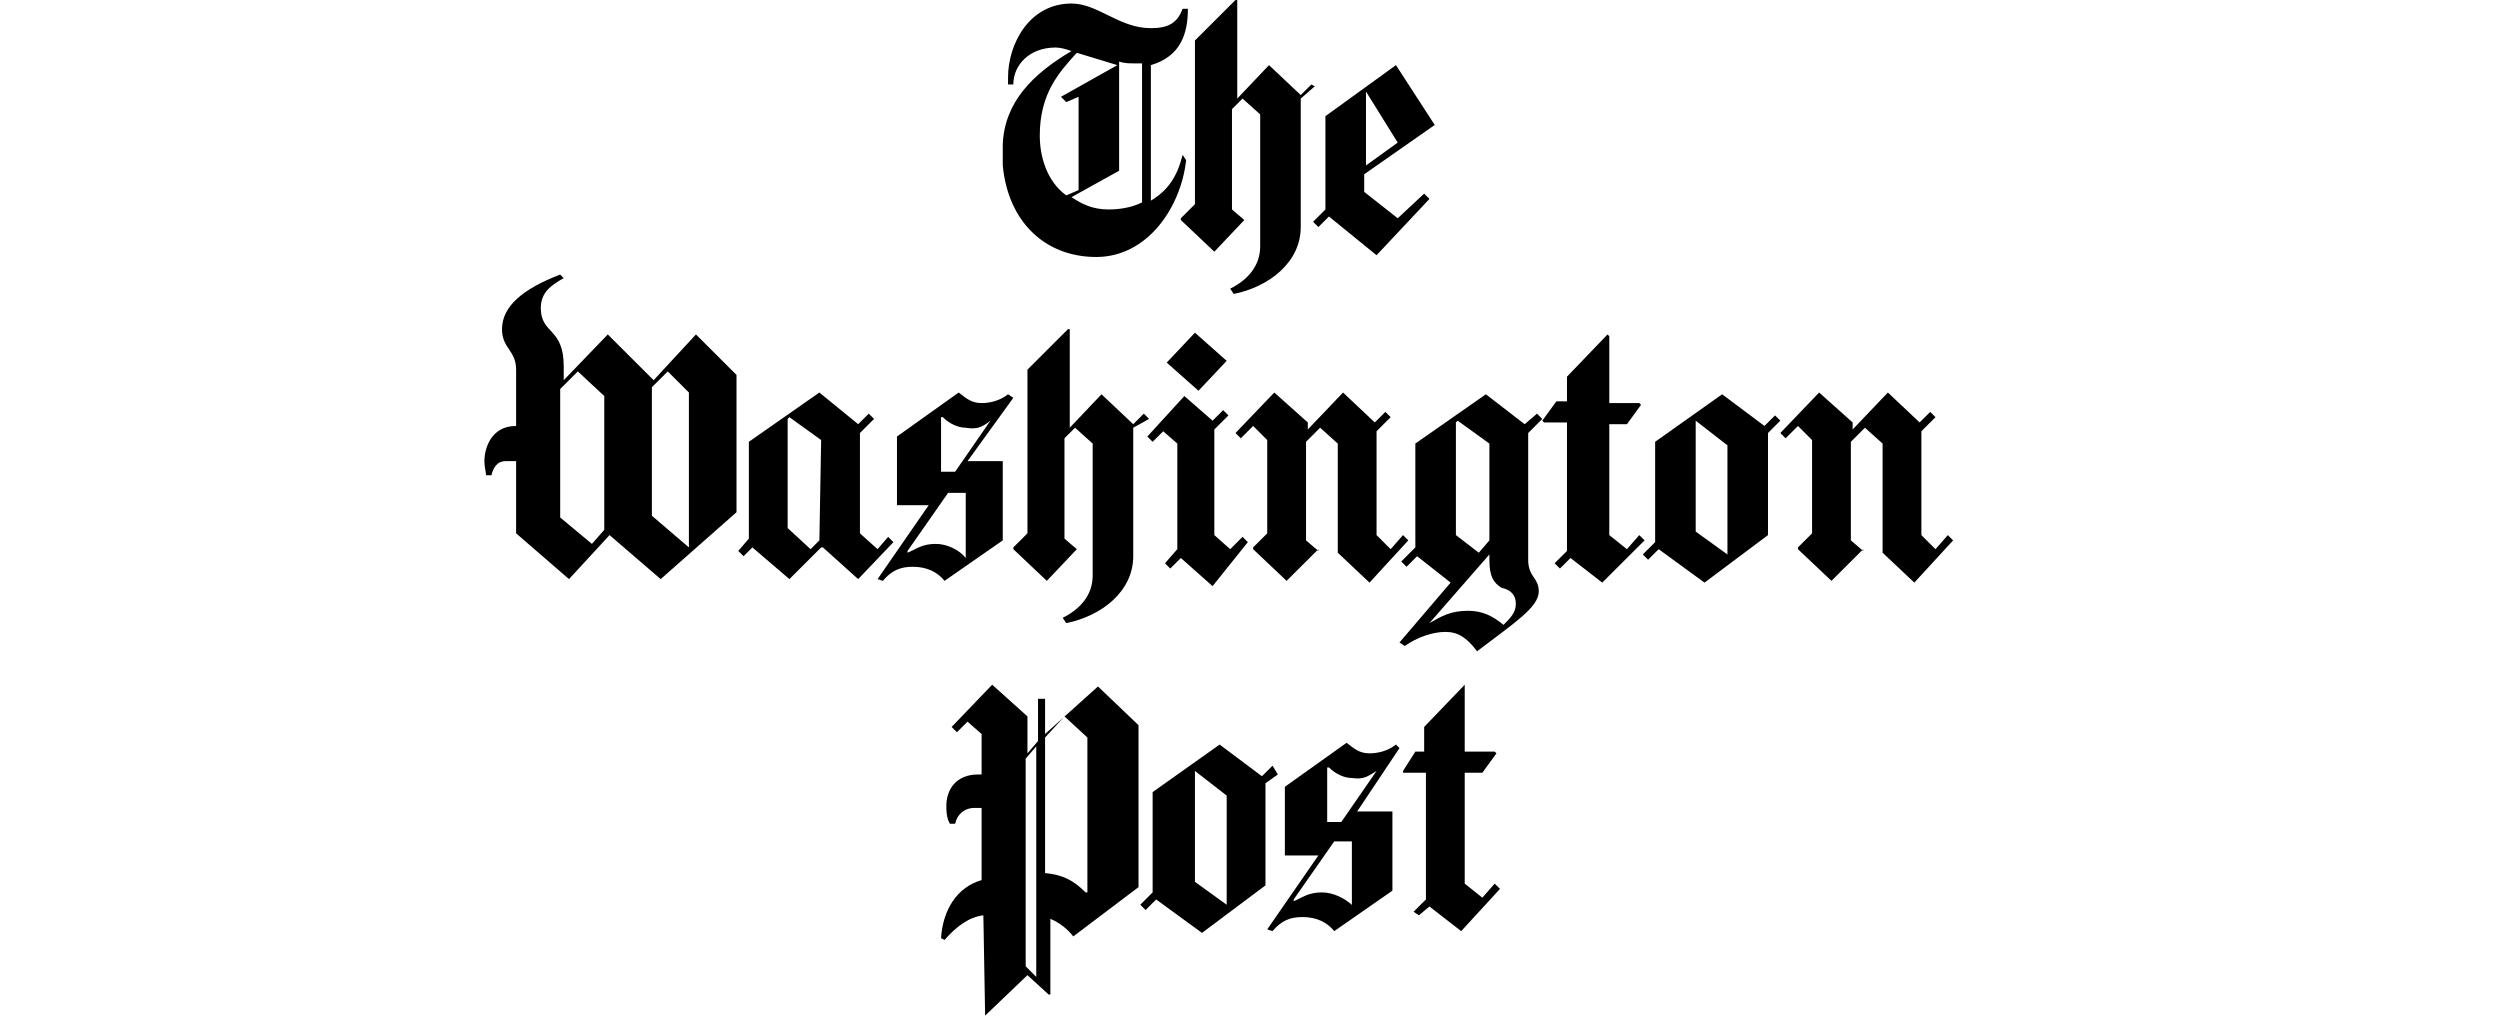 <?xml version="1.0" encoding="UTF-8"?> <svg xmlns="http://www.w3.org/2000/svg" xmlns:xlink="http://www.w3.org/1999/xlink" width="320px" height="130px" viewBox="0 0 320 130" version="1.1"><title>the-washington-post</title><g id="the-washington-post" stroke="none" stroke-width="1" fill="none" fill-rule="evenodd"><g id="washingtonpost-ar21" transform="translate(62, 0)" fill="#000000" fill-rule="nonzero"><path d="M15.347,67.816 L13.767,69.619 L9.705,66.239 L9.705,49.792 L11.962,47.539 L15.347,50.693 L15.347,67.816 Z M26.18,70.069 L21.441,66.014 L21.441,49.567 L23.472,47.539 L26.18,50.243 L26.18,70.069 Z M32.274,65.563 L32.274,47.99 L27.083,42.808 L21.666,48.666 L15.798,42.808 L10.156,48.666 L10.156,46.863 C10.156,41.906 7.222,42.808 7.222,39.428 C7.222,37.4 8.576,36.499 10.156,35.598 L9.705,35.147 C4.965,36.95 2.257,39.203 2.257,42.132 C2.257,44.61 4.062,44.835 4.062,47.314 L4.062,54.523 C0.677,54.523 0,57.678 0,59.029 C0,59.705 0.226,60.607 0.226,60.832 L0.903,60.832 C1.128,59.931 1.58,59.029 2.708,59.029 L4.062,59.029 L4.062,68.267 L10.833,74.125 L16.024,68.492 L22.569,74.125 L32.274,65.563 Z M42.881,69.168 L41.753,70.295 L38.819,67.591 L38.819,53.622 L39.044,53.397 L43.107,56.326 L42.881,69.168 Z M61.613,71.421 C60.711,70.295 59.131,69.619 57.777,69.619 C55.971,69.619 55.294,70.295 54.166,70.745 L54.166,70.52 L59.357,63.085 L61.613,63.085 L61.613,71.421 Z M64.773,53.847 L60.259,60.381 L58.454,60.381 L58.454,53.397 L58.679,53.397 C59.582,54.298 60.711,54.749 61.613,54.749 C62.968,54.974 63.645,54.749 64.773,53.847 Z M52.36,69.393 L51.683,68.718 L50.329,70.295 L48.072,68.267 L48.072,55.425 L49.878,53.622 L49.2,52.946 L47.846,54.298 L42.881,50.243 L33.854,56.551 L33.854,68.943 L32.499,70.52 L33.176,71.196 L34.305,70.069 L39.044,74.125 L43.107,70.069 L43.333,70.069 L47.846,74.125 L52.36,69.393 Z M67.707,50.919 L67.03,50.468 C65.902,51.369 64.547,51.594 63.645,51.594 C62.291,51.594 61.613,50.919 60.711,50.243 L52.812,55.875 L52.812,64.662 L56.874,64.662 L50.329,74.125 L51.006,74.35 C52.134,72.998 53.263,72.548 54.843,72.548 C56.648,72.548 58.002,73.224 58.905,74.35 L66.353,69.168 L66.353,59.029 L61.839,59.029 L67.707,50.919 Z M85.085,53.622 L84.408,52.946 L83.054,54.298 L78.992,50.468 L74.929,54.749 L74.929,42.132 L74.703,42.132 L69.513,47.314 L69.513,68.267 L67.707,70.069 L67.707,70.295 L71.995,74.35 L75.832,70.295 L74.252,68.943 L74.252,56.101 L75.606,54.749 L77.863,56.776 L77.863,73.674 C77.863,76.153 76.283,77.955 74.026,79.081 L74.478,79.757 C78.992,78.856 83.054,75.702 83.054,71.196 L83.054,54.749 L85.085,53.622 Z M97.724,69.393 L97.047,68.718 L95.467,70.295 L93.436,68.492 L93.436,54.974 L95.241,53.172 L94.564,52.496 L93.21,53.847 L89.599,50.693 L84.86,55.875 L85.537,56.551 L86.891,55.199 L88.696,56.776 L88.696,70.295 L87.116,72.097 L87.794,72.773 L89.148,71.421 L93.21,75.026 L97.724,69.393 Z M95.016,46.187 L90.953,42.582 L87.342,46.412 L91.405,50.017 L95.016,46.187 Z M132.029,77.279 C132.029,78.406 131.352,79.081 130.449,79.983 C129.095,78.856 127.741,78.18 125.935,78.18 C123.678,78.18 122.55,78.856 120.97,79.757 L128.643,70.971 L128.643,71.646 C128.643,73.674 129.095,74.575 130.223,75.251 C131.352,75.477 132.029,76.153 132.029,77.279 L132.029,77.279 Z M128.643,69.168 L127.289,70.745 L124.355,68.492 L124.355,54.073 L124.581,53.847 L128.643,56.776 L128.643,69.168 Z M159.112,70.971 L155.049,68.042 L155.049,53.847 L159.112,57.002 L159.112,70.971 Z M118.262,69.168 L117.585,68.492 L116.005,70.295 L114.199,68.492 L114.199,55.199 L116.005,53.397 L115.328,52.721 L113.974,54.073 L109.911,50.243 L105.397,54.974 L105.397,54.073 L101.109,50.243 L96.144,55.425 L96.821,56.101 L98.401,54.523 L100.206,56.326 L100.206,68.267 L98.401,70.069 L98.401,70.295 L102.689,74.35 L106.752,70.295 L106.752,70.52 L105.172,69.168 L105.172,56.551 L106.977,54.749 L109.234,56.776 L109.234,70.745 L113.297,74.575 L118.262,69.168 Z M135.414,53.622 L134.737,52.946 L133.157,54.298 L128.192,50.468 L119.164,56.776 L119.164,70.069 L117.359,71.872 L118.036,72.548 L119.39,71.196 L123.678,74.575 L117.133,82.236 L117.81,82.686 C119.39,81.56 121.421,80.884 123.001,80.884 C124.581,80.884 125.709,81.56 127.064,83.362 C131.803,79.757 134.963,77.73 134.963,75.702 C134.963,73.899 133.609,73.899 133.609,71.646 L133.609,55.425 L135.414,53.622 Z M148.504,69.168 L147.827,68.492 L146.247,70.295 L143.99,68.492 L143.99,54.298 L146.247,54.298 L148.053,51.82 L147.827,51.594 L143.99,51.594 L143.99,43.033 L143.765,42.808 L138.574,48.215 L138.574,51.369 L137.22,51.369 L135.414,53.847 L135.64,54.073 L138.574,54.073 L138.574,70.52 L136.994,72.097 L137.671,72.773 L139.025,71.421 L143.088,74.575 L148.504,69.168 Z M165.882,53.847 L165.205,53.172 L163.851,54.523 L158.435,50.468 L149.858,56.551 L149.858,69.393 L148.279,70.971 L148.956,71.646 L150.31,70.295 L156.178,74.575 L164.303,68.492 L164.303,55.425 L165.882,53.847 Z M188,69.168 L187.323,68.492 L185.743,70.295 L183.938,68.492 L183.938,55.199 L185.743,53.397 L185.066,52.721 L183.712,54.073 L179.649,50.243 L175.136,54.974 L175.136,54.073 L170.848,50.243 L165.882,55.425 L166.559,56.101 L168.139,54.523 L169.945,56.326 L169.945,68.267 L168.139,70.069 L168.139,70.295 L172.427,74.35 L176.49,70.295 L176.49,70.52 L174.91,69.168 L174.91,56.551 L176.715,54.749 L178.972,56.776 L178.972,70.745 L183.035,74.575 L188,69.168 Z M89.373,19.827 C88.696,22.53 87.568,24.333 85.311,25.685 L85.311,8.336 C89.148,7.21 90.05,4.281 90.05,1.127 L89.373,1.127 C88.696,2.929 87.568,3.605 85.311,3.605 C81.248,3.605 78.54,0.451 75.155,0.451 C69.738,0.451 67.03,5.633 67.03,9.913 L67.03,10.815 L67.707,10.815 C67.707,8.336 69.738,6.083 73.124,6.083 C73.801,6.083 74.478,6.308 75.155,6.534 C70.19,9.463 66.579,13.068 66.353,18.475 L66.353,21.179 C67.03,28.388 71.77,32.894 78.315,32.894 C84.86,32.894 89.148,26.586 89.825,20.503 L89.373,19.827 Z M71.092,17.348 C71.092,11.941 73.575,9.237 75.832,6.759 L81.023,8.336 L73.801,12.392 L74.478,13.068 L76.058,12.392 L76.058,24.333 L74.478,25.009 C71.995,23.206 71.092,20.052 71.092,17.348 L71.092,17.348 Z M84.182,25.91 C82.828,26.586 81.248,26.811 79.894,26.811 C77.863,26.811 76.509,26.135 75.155,25.234 L81.248,21.854 L81.248,7.886 C81.926,8.111 82.603,8.111 83.054,8.111 L84.182,8.111 L84.182,25.91 Z M116.908,27.938 L112.619,24.558 L112.619,22.305 L121.647,15.997 L116.682,8.336 L107.654,14.87 L107.654,26.811 L106.074,28.388 L106.752,29.064 L108.106,27.712 L114.199,32.669 L120.97,25.459 L120.293,24.783 L116.908,27.938 Z M112.845,11.716 L116.908,18.25 L112.845,21.179 L112.845,11.716 Z M105.849,10.815 L104.495,12.166 L100.432,8.336 L96.37,12.617 L96.37,0 L96.144,0 L90.953,5.182 L90.953,26.135 L89.148,27.938 L89.148,28.163 L93.436,32.218 L97.273,28.163 L95.693,26.811 L95.693,13.969 L97.047,12.617 L99.304,14.645 L99.304,31.542 C99.304,34.021 97.724,35.823 95.467,36.95 L95.918,37.626 C100.432,36.724 104.495,33.57 104.495,29.064 L104.495,12.617 L106.3,11.04 L105.849,10.815 Z M71.77,93.951 L71.77,89.445 L70.867,89.445 L70.867,94.853 L69.513,96.43 L69.513,91.698 L64.999,87.643 L59.808,93.05 L60.485,93.726 L61.839,92.374 L63.645,93.951 L63.645,99.133 L63.193,99.133 C60.485,99.133 59.131,100.936 59.131,103.189 C59.131,104.541 59.357,104.991 59.582,105.442 L60.259,105.442 C60.485,104.315 61.388,103.414 62.742,103.414 L63.645,103.414 L63.645,112.652 C60.485,113.553 58.679,116.482 58.454,120.087 L58.905,120.312 C60.485,118.51 62.065,117.383 63.87,117.158 L64.096,130 L69.513,124.818 L72.221,127.296 L72.447,127.296 L72.447,117.608 C73.601,118.097 74.612,118.872 75.381,119.861 L83.731,113.553 L83.731,92.825 L78.54,87.868 L71.77,93.951 Z M70.641,125.043 L69.287,123.692 L69.287,97.106 L70.641,95.529 L70.641,125.043 Z M76.96,114.229 C75.381,112.652 74.026,111.976 71.77,111.75 L71.77,94.402 L74.252,91.698 L77.186,94.402 L77.186,114.229 L76.96,114.229 Z M116.682,95.303 C115.553,96.205 114.199,96.43 113.297,96.43 C111.942,96.43 111.265,95.754 110.363,95.078 L102.463,100.711 L102.463,109.497 L106.752,109.497 L100.206,118.96 L100.884,119.185 C102.012,117.834 103.14,117.383 104.72,117.383 C106.526,117.383 107.88,118.059 108.783,119.185 L116.23,114.003 L116.23,103.865 L111.717,103.865 L117.133,95.754 L116.682,95.303 Z M111.265,116.031 C110.137,114.905 108.557,114.229 107.203,114.229 C105.397,114.229 104.72,114.905 103.592,115.355 L103.592,115.13 L108.783,107.695 L111.04,107.695 L111.04,116.031 L111.265,116.031 Z M109.685,105.217 L107.88,105.217 L107.88,98.232 L108.106,98.232 C109.008,99.133 110.137,99.584 111.04,99.584 C112.619,99.809 113.071,99.359 114.199,98.683 L109.685,105.217 Z M125.484,98.908 L127.741,98.908 L129.546,96.43 L129.321,96.205 L125.484,96.205 L125.484,87.643 L120.293,93.05 L120.293,96.205 L119.164,96.205 L117.585,98.683 L117.585,98.908 L120.519,98.908 L120.519,115.13 L118.939,116.707 L119.616,117.158 L120.97,116.031 L125.032,119.185 L129.998,113.778 L129.321,113.102 L127.741,114.905 L125.484,113.102 L125.484,98.908 Z M100.884,98.007 L99.529,99.359 L94.113,95.303 L85.537,101.386 L85.537,114.229 L83.957,115.806 L84.634,116.482 L85.988,115.13 L91.856,119.411 L99.981,113.328 L99.981,100.26 L101.561,99.133 L100.884,98.007 Z M95.016,115.806 L90.953,112.877 L90.953,98.683 L95.016,101.837 L95.016,115.806 Z" id="Shape"></path></g></g></svg> 